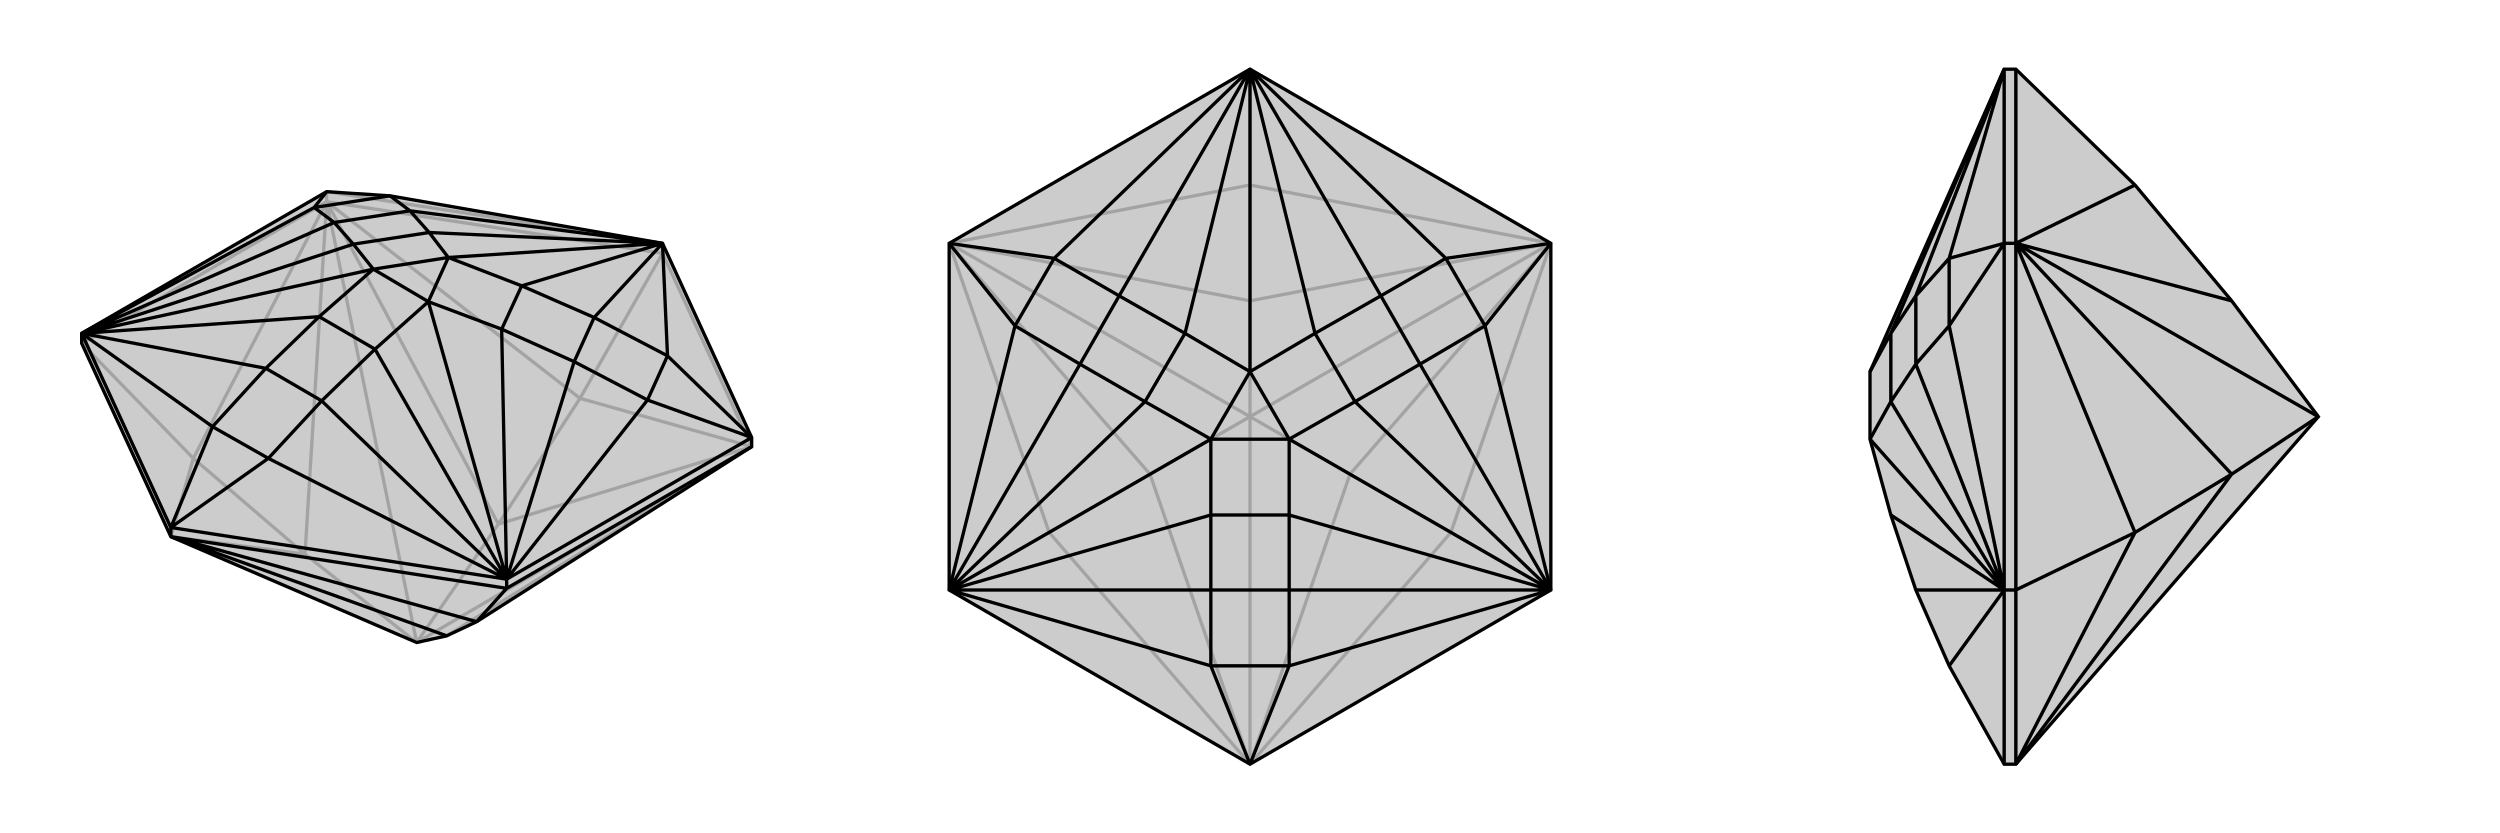 <svg xmlns="http://www.w3.org/2000/svg" viewBox="0 0 3000 1000">
    <g stroke="currentColor" stroke-width="4" fill="none" transform="translate(0 40)">
        <path fill="currentColor" stroke="none" fill-opacity=".2" d="M205,604L98,372L98,360L392,190L468,195L795,252L902,485L902,496L572,706L536,723L500,731z" />
<path stroke-opacity=".2" d="M500,731L366,625M500,731L392,202M500,731L598,589M500,731L902,496M392,202L392,190M795,264L795,252M392,202L98,372M98,372L232,510M392,202L795,264M902,496L795,264M795,264L696,438M205,604L366,625M205,604L232,510M392,202L366,625M392,202L232,510M366,625L232,510M392,202L598,589M392,202L696,438M902,496L598,589M902,496L696,438M598,589L696,438M902,496L536,723M795,252L392,190" />
<path d="M205,604L98,372L98,360L392,190L468,195L795,252L902,485L902,496L572,706L536,723L500,731z" />
<path d="M608,666L608,655M205,604L205,593M902,496L608,666M205,604L608,666M608,666L572,706M205,604L536,723M205,604L572,706M608,655L205,593M608,655L902,485M98,360L205,593M98,360L377,209M98,360L255,472M608,655L322,510M608,655L777,440M795,252L801,387M795,252L492,213M98,360L401,227M98,360L319,402M608,655L386,441M608,655L689,394M795,252L713,341M795,252L515,239M98,360L424,253M98,360L383,340M98,360L448,283M608,655L450,379M608,655L602,355M608,655L514,322M795,252L626,303M795,252L538,269M205,593L322,510M205,593L255,472M902,485L777,440M902,485L801,387M392,190L377,209M255,472L319,402M322,510L386,441M255,472L322,510M777,440L689,394M801,387L713,341M777,440L801,387M468,195L492,213M377,209L401,227M468,195L377,209M319,402L383,340M386,441L450,379M319,402L386,441M689,394L602,355M713,341L626,303M689,394L713,341M492,213L515,239M401,227L424,253M492,213L401,227M383,340L448,283M450,379L514,322M383,340L450,379M602,355L514,322M626,303L538,269M602,355L626,303M515,239L538,269M424,253L448,283M515,239L424,253M514,322L448,283M514,322L538,269M448,283L538,269" />
    </g>
    <g stroke="currentColor" stroke-width="4" fill="none" transform="translate(1000 0)">
        <path fill="currentColor" stroke="none" fill-opacity=".2" d="M500,917L139,708L139,292L500,83L861,292L861,708z" />
<path stroke-opacity=".2" d="M500,500L380,569M500,500L139,292M500,500L500,361M500,500L861,292M500,500L500,917M500,500L620,569M139,708L259,639M500,83L500,222M861,708L741,639M500,917L380,569M500,917L259,639M139,292L380,569M139,292L259,639M380,569L259,639M139,292L500,361M139,292L500,222M861,292L500,361M861,292L500,222M500,361L500,222M861,292L620,569M861,292L741,639M500,917L620,569M500,917L741,639M620,569L741,639" />
<path d="M500,917L139,708L139,292L500,83L861,292L861,708z" />
<path d="M500,83L265,310M139,708L218,391M139,708L453,799M861,708L547,799M861,708L782,391M500,83L735,310M500,83L343,355M139,708L296,437M139,708L453,708M861,708L547,708M861,708L704,437M500,83L657,355M500,83L422,400M139,708L374,482M139,708L453,618M139,708L453,527M861,708L547,618M861,708L626,482M861,708L547,527M500,83L578,400M500,83L500,446M500,917L547,799M500,917L453,799M861,292L782,391M861,292L735,310M139,292L265,310M139,292L218,391M453,799L453,708M547,799L547,708M453,799L547,799M782,391L704,437M735,310L657,355M782,391L735,310M265,310L343,355M218,391L296,437M265,310L218,391M453,708L453,618M547,708L547,618M453,708L547,708M704,437L626,482M657,355L578,400M704,437L657,355M343,355L422,400M296,437L374,482M343,355L296,437M453,618L453,527M547,618L547,527M453,618L547,618M626,482L547,527M578,400L500,446M626,482L578,400M422,400L500,446M374,482L453,527M422,400L374,482M547,527L453,527M547,527L500,446M453,527L500,446" />
    </g>
    <g stroke="currentColor" stroke-width="4" fill="none" transform="translate(2000 0)">
        <path fill="currentColor" stroke="none" fill-opacity=".2" d="M419,917L405,917L339,799L299,708L269,618L244,527L244,527L244,446L244,446L405,83L419,83L562,222L678,361L782,500z" />
<path stroke-opacity=".2" d="M782,500L678,569M782,500L419,292M419,292L405,292M419,708L405,708M419,917L419,708M419,292L419,708M419,708L562,639M419,292L419,83M419,917L678,569M419,917L562,639M419,292L678,569M419,292L562,639M678,569L562,639M419,292L678,361M419,292L562,222M405,83L405,292M405,708L405,292M405,708L405,917M405,83L339,310M405,708L339,391M405,708L339,799M405,83L299,355M405,708L299,437M405,708L299,708M405,83L269,400M405,708L269,482M405,708L269,618M405,708L244,527M405,292L339,310M405,292L339,391M339,310L299,355M339,391L299,437M339,310L339,391M299,355L269,400M299,437L269,482M299,355L299,437M269,400L244,446M269,482L244,527M269,400L269,482" />
<path d="M419,917L405,917L339,799L299,708L269,618L244,527L244,527L244,446L244,446L405,83L419,83L562,222L678,361L782,500z" />
<path d="M782,500L419,292M782,500L678,569M419,292L405,292M419,708L405,708M419,292L419,83M419,292L419,708M419,917L419,708M419,708L562,639M419,292L678,361M419,292L562,222M419,292L678,569M419,292L562,639M419,917L678,569M419,917L562,639M678,569L562,639M405,708L405,917M405,708L405,292M405,83L405,292M405,708L339,799M405,708L339,391M405,83L339,310M405,708L299,708M405,708L299,437M405,83L299,355M405,708L269,618M405,708L269,482M405,708L244,527M405,83L269,400M405,292L339,391M405,292L339,310M339,391L299,437M339,310L299,355M339,391L339,310M299,437L269,482M299,355L269,400M299,437L299,355M269,482L244,527M269,400L244,446M269,482L269,400" />
    </g>
</svg>